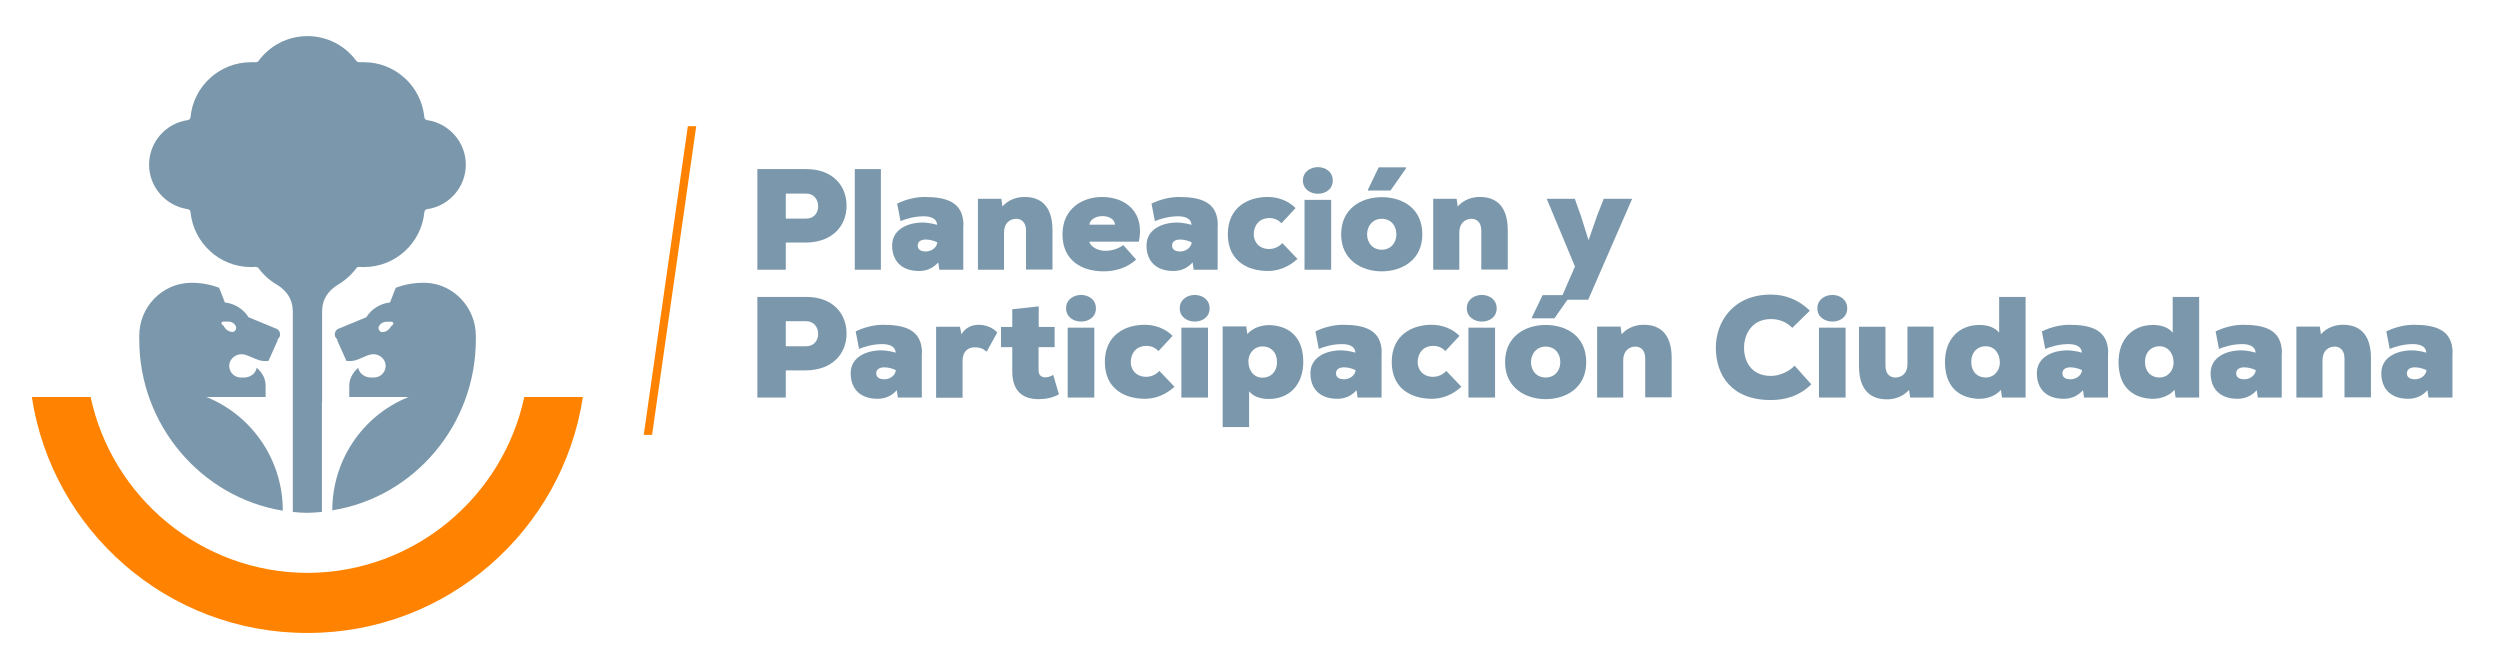 <?xml version="1.0" encoding="UTF-8"?>
<svg id="Capa_1" xmlns="http://www.w3.org/2000/svg" version="1.1" viewBox="0 0 139.86 37.4">
  <!-- Generator: Adobe Illustrator 29.8.1, SVG Export Plug-In . SVG Version: 2.1.1 Build 2)  -->
  <defs>
    <style>
      .st0 {
        fill: #7a97ab;
      }

      .st1 {
        fill: #ff8300;
      }
    </style>
  </defs>
  <path class="st0" d="M43.96,13.57v1.52h-1.59v-5.63h2.73c1.51,0,2.26.95,2.26,2.05s-.76,2.04-2.26,2.06h-1.14ZM43.96,12.23h1.14c.44,0,.67-.32.67-.69s-.23-.71-.67-.71h-1.14v1.4Z"/>
  <rect class="st0" x="47.82" y="9.46" width="1.46" height="5.63"/>
  <path class="st0" d="M53.89,12.59v2.5h-1.34l-.06-.41c-.28.31-.63.48-1.08.48-.96,0-1.5-.55-1.5-1.43s.84-1.28,1.72-1.28c.2,0,.54.05.8.13-.02-.36-.36-.48-.76-.48-.55,0-1.06.17-1.29.27l-.19-.98c.51-.25,1.07-.37,1.53-.37,1.21,0,2.18.27,2.18,1.58M51.8,14.07c.22,0,.59-.14.64-.51-.13-.07-.39-.16-.65-.16-.28,0-.45.12-.45.34,0,.27.26.33.46.33"/>
  <path class="st0" d="M57.4,15.09v-2.19c0-.49-.28-.66-.55-.66-.35,0-.68.24-.68.76v2.09h-1.46v-3.97h1.31l.06.43c.34-.39.84-.54,1.25-.53.84,0,1.55.45,1.55,1.86v2.2h-1.48Z"/>
  <path class="st0" d="M63.71,13.52h-2.77c.1.35.56.51.88.51.43,0,.76-.13,1.02-.32l.72.81c-.47.44-1.13.66-1.81.66-1.25,0-2.31-.62-2.31-2.07s1.13-2.09,2.21-2.09c1.41,0,2.4.93,2.06,2.5M62.38,12.57c-.04-.63-1.34-.65-1.44,0h1.44Z"/>
  <path class="st0" d="M68.12,12.59v2.5h-1.34l-.06-.41c-.28.31-.63.48-1.08.48-.96,0-1.5-.55-1.5-1.43s.84-1.28,1.72-1.28c.2,0,.54.05.8.13-.02-.36-.36-.48-.76-.48-.55,0-1.06.17-1.29.27l-.19-.98c.51-.25,1.07-.37,1.53-.37,1.21,0,2.18.27,2.18,1.58M66.03,14.07c.22,0,.59-.14.64-.51-.13-.07-.39-.16-.65-.16-.28,0-.45.12-.45.34,0,.27.26.33.46.33"/>
  <path class="st0" d="M72.58,14.49c-.47.43-1.04.67-1.64.67-1.16,0-2.25-.57-2.25-2.06s1.11-2.08,2.23-2.08c.57,0,1.14.2,1.56.62l-.79.85c-.19-.2-.42-.29-.68-.29-.56,0-.87.41-.87.91,0,.43.3.82.86.82.27,0,.54-.11.74-.33l.84.88Z"/>
  <path class="st0" d="M73.73,9.35c.41,0,.83.25.83.75s-.42.74-.83.74-.84-.25-.84-.74.42-.75.84-.75M74.47,11.18h-1.49v3.91h1.49v-3.91Z"/>
  <path class="st0" d="M77.3,11.03c1.17,0,2.27.63,2.27,2.08s-1.15,2.07-2.27,2.07-2.27-.63-2.27-2.07,1.12-2.08,2.27-2.08M77.3,13.97c.5,0,.82-.38.82-.86s-.3-.87-.82-.87-.82.41-.82.87.3.86.82.86M78.65,9.36h-1.52l-.6,1.25v.05h1.26l.86-1.23v-.06Z"/>
  <path class="st0" d="M82.87,15.09v-2.19c0-.49-.28-.66-.55-.66-.35,0-.68.24-.68.76v2.09h-1.46v-3.97h1.31l.06.43c.34-.39.84-.54,1.25-.53.84,0,1.55.45,1.55,1.86v2.2h-1.48Z"/>
  <polygon class="st0" points="91.31 11.12 88.85 16.77 87.3 16.77 88.11 14.91 86.53 11.12 88.1 11.12 88.44 12.07 88.87 13.44 89.35 12.06 89.72 11.12 91.31 11.12"/>
  <path class="st0" d="M43.96,20.72v1.52h-1.59v-5.63h2.73c1.51,0,2.26.95,2.26,2.05s-.76,2.04-2.26,2.06h-1.14ZM43.96,19.37h1.14c.44,0,.67-.32.67-.69s-.23-.71-.67-.71h-1.14v1.4Z"/>
  <path class="st0" d="M51.57,19.74v2.5h-1.34l-.06-.41c-.28.31-.63.48-1.08.48-.96,0-1.5-.55-1.5-1.43s.84-1.28,1.72-1.28c.2,0,.54.05.8.13-.02-.36-.36-.48-.76-.48-.55,0-1.06.17-1.29.27l-.19-.98c.51-.25,1.07-.37,1.53-.37,1.21,0,2.18.27,2.18,1.58M49.48,21.22c.22,0,.59-.14.64-.51-.13-.07-.39-.16-.65-.16-.28,0-.45.12-.45.34,0,.27.26.33.46.33"/>
  <path class="st0" d="M53.7,18.27l.09.43c.21-.37.58-.53.96-.53s.79.15,1.04.43l-.59,1.07c-.24-.19-.42-.24-.67-.24-.37,0-.68.22-.68.75v2.07h-1.48v-3.97h1.33Z"/>
  <path class="st0" d="M58.11,17.14v1.15h.89v1.13h-.9v1.3c0,.28.17.39.39.39.14,0,.31-.06.43-.14l.32,1.09c-.34.19-.73.27-1.14.27-.79,0-1.49-.36-1.47-1.61v-1.3h-.63v-1.13h.63v-.99l1.47-.16Z"/>
  <path class="st0" d="M60.48,16.5c.41,0,.83.25.83.75s-.42.74-.83.74-.84-.25-.84-.74.42-.75.84-.75M61.22,18.33h-1.49v3.91h1.49v-3.91Z"/>
  <path class="st0" d="M65.7,21.64c-.47.43-1.04.67-1.64.67-1.16,0-2.25-.57-2.25-2.06s1.11-2.08,2.23-2.08c.57,0,1.14.2,1.56.62l-.79.85c-.19-.2-.42-.29-.68-.29-.56,0-.87.41-.87.91,0,.43.3.82.86.82.27,0,.54-.11.74-.33l.84.88Z"/>
  <path class="st0" d="M66.84,16.5c.41,0,.83.25.83.75s-.42.74-.83.74-.84-.25-.84-.74.42-.75.84-.75M67.58,18.33h-1.49v3.91h1.49v-3.91Z"/>
  <path class="st0" d="M69.88,23.89h-1.48v-5.63h1.32l.06.43c.34-.39.87-.52,1.31-.5,1.17.07,1.82.8,1.82,2.06s-.77,2.07-1.93,2.07c-.51,0-.88-.16-1.1-.43v1.99ZM71.44,20.25c0-.55-.35-.87-.8-.87-.5,0-.8.41-.8.83,0,.48.27.92.8.92.44,0,.8-.32.8-.88"/>
  <path class="st0" d="M77.29,19.74v2.5h-1.34l-.06-.41c-.28.31-.63.48-1.08.48-.96,0-1.5-.55-1.5-1.43s.84-1.28,1.72-1.28c.2,0,.54.05.8.13-.02-.36-.36-.48-.76-.48-.55,0-1.06.17-1.29.27l-.19-.98c.51-.25,1.07-.37,1.53-.37,1.21,0,2.18.27,2.18,1.58M75.2,21.22c.22,0,.59-.14.64-.51-.13-.07-.39-.16-.65-.16-.28,0-.45.12-.45.34,0,.27.26.33.46.33"/>
  <path class="st0" d="M81.75,21.64c-.47.43-1.04.67-1.64.67-1.16,0-2.25-.57-2.25-2.06s1.11-2.08,2.23-2.08c.57,0,1.14.2,1.56.62l-.79.85c-.19-.2-.42-.29-.68-.29-.56,0-.87.41-.87.91,0,.43.3.82.86.82.27,0,.54-.11.74-.33l.84.88Z"/>
  <path class="st0" d="M82.9,16.5c.41,0,.83.25.83.75s-.42.74-.83.74-.84-.25-.84-.74.42-.75.84-.75M83.64,18.33h-1.49v3.91h1.49v-3.91Z"/>
  <path class="st0" d="M86.47,18.18c1.17,0,2.27.63,2.27,2.08s-1.15,2.07-2.27,2.07-2.27-.63-2.27-2.07,1.12-2.08,2.27-2.08M86.47,21.12c.5,0,.82-.38.82-.86s-.3-.87-.82-.87-.82.41-.82.87.3.86.82.86M87.82,16.51h-1.52l-.6,1.25v.05h1.26l.86-1.23v-.06Z"/>
  <path class="st0" d="M92.04,22.24v-2.19c0-.49-.28-.66-.55-.66-.35,0-.68.24-.68.76v2.09h-1.46v-3.97h1.31l.06.43c.34-.39.84-.54,1.25-.53.84,0,1.55.45,1.55,1.86v2.2h-1.48Z"/>
  <path class="st0" d="M101.33,21.5c-.63.63-1.41.88-2.26.88-2.21,0-3.07-1.39-3.08-2.92,0-1.45.96-2.98,3.08-2.98.81,0,1.54.28,2.18.9l-.98.96c-.4-.39-.82-.49-1.2-.49-1.08,0-1.51.88-1.5,1.62,0,.73.39,1.56,1.5,1.56.38,0,.92-.16,1.33-.57l.93,1.04Z"/>
  <path class="st0" d="M102.51,16.5c.41,0,.83.25.83.75s-.42.74-.83.74-.84-.25-.84-.74.42-.75.84-.75M103.25,18.33h-1.49v3.91h1.49v-3.91Z"/>
  <path class="st0" d="M105.48,18.27v2.19c0,.49.28.66.55.66.35,0,.68-.22.68-.74v-2.11h1.46v3.97h-1.31l-.06-.43c-.34.39-.84.54-1.25.53-.84,0-1.55-.45-1.55-1.86v-2.2h1.48Z"/>
  <path class="st0" d="M111.84,16.61h1.48v5.63h-1.32l-.06-.43c-.34.39-.87.52-1.31.5-1.17-.07-1.82-.8-1.82-2.06s.77-2.07,1.93-2.07c.51,0,.88.16,1.1.43v-1.99ZM110.28,20.25c0,.55.35.87.8.87.5,0,.8-.41.8-.83,0-.48-.27-.92-.8-.92-.44,0-.8.32-.8.88"/>
  <path class="st0" d="M117.93,19.74v2.5h-1.34l-.06-.41c-.28.31-.63.48-1.08.48-.96,0-1.5-.55-1.5-1.43s.84-1.28,1.72-1.28c.2,0,.54.05.8.13-.02-.36-.36-.48-.76-.48-.55,0-1.06.17-1.29.27l-.19-.98c.51-.25,1.07-.37,1.53-.37,1.21,0,2.18.27,2.18,1.58M115.84,21.22c.22,0,.59-.14.64-.51-.13-.07-.39-.16-.65-.16-.28,0-.45.12-.45.34,0,.27.26.33.46.33"/>
  <path class="st0" d="M121.55,16.61h1.48v5.63h-1.32l-.06-.43c-.34.39-.87.52-1.31.5-1.17-.07-1.82-.8-1.82-2.06s.77-2.07,1.93-2.07c.51,0,.88.16,1.1.43v-1.99ZM120,20.25c0,.55.35.87.8.87.5,0,.8-.41.8-.83,0-.48-.27-.92-.8-.92-.44,0-.8.32-.8.88"/>
  <path class="st0" d="M127.65,19.74v2.5h-1.34l-.06-.41c-.28.31-.63.48-1.08.48-.96,0-1.5-.55-1.5-1.43s.84-1.28,1.72-1.28c.2,0,.54.05.8.13-.02-.36-.36-.48-.76-.48-.55,0-1.06.17-1.29.27l-.19-.98c.51-.25,1.07-.37,1.53-.37,1.21,0,2.18.27,2.18,1.58M125.56,21.22c.22,0,.59-.14.64-.51-.13-.07-.39-.16-.65-.16-.28,0-.45.12-.45.34,0,.27.26.33.46.33"/>
  <path class="st0" d="M131.16,22.24v-2.19c0-.49-.28-.66-.55-.66-.35,0-.68.24-.68.76v2.09h-1.46v-3.97h1.31l.06.43c.34-.39.84-.54,1.25-.53.84,0,1.55.45,1.55,1.86v2.2h-1.48Z"/>
  <path class="st0" d="M137.2,19.74v2.5h-1.34l-.06-.41c-.28.31-.63.48-1.08.48-.96,0-1.5-.55-1.5-1.43s.84-1.28,1.72-1.28c.2,0,.54.05.8.13-.02-.36-.36-.48-.76-.48-.55,0-1.06.17-1.29.27l-.19-.98c.51-.25,1.07-.37,1.53-.37,1.21,0,2.18.27,2.18,1.58M135.11,21.22c.22,0,.59-.14.64-.51-.13-.07-.39-.16-.65-.16-.28,0-.45.12-.45.34,0,.27.26.33.46.33"/>
  <polygon class="st1" points="38.48 7.06 36.03 24.21 36.01 24.33 36.48 24.33 38.95 7.06 38.48 7.06"/>
  <path class="st1" d="M29.33,22.21c-1.2,5.61-6.17,9.82-12.13,9.84-5.96-.02-10.93-4.23-12.13-9.84H1.78c1.14,7.48,7.6,13.2,15.39,13.2h.05c7.79,0,14.25-5.73,15.39-13.2h-3.29Z"/>
  <path class="st0" d="M23.82,15.82s-.09,0-.14,0c-.54,0-1.06.1-1.54.28l-.32.82c-.56.06-1.05.38-1.33.83,0,0-1.5.62-1.5.62,0,0,0,0,0,0-.15.04-.26.17-.26.34,0,.11.05.21.14.27-.01.02,0,.05,0,.07l.51,1.14c.23.03.47,0,.69-.1.44-.19.58-.26.77-.27.35-.03.68.22.73.56.05.39-.24.72-.61.74h-.21c-.13,0-.29-.04-.4-.11-.16-.09-.28-.25-.31-.44-.35.32-.49.65-.5.98,0,.18,0,.41,0,.66h3.32s-.03.01-.05.02c-2.56,1.05-4.22,3.55-4.22,6.32h0c4.58-.73,8.03-4.78,8.03-9.55v-.21c0-1.57-1.22-2.9-2.79-2.97M21.92,18.21s-.05.07-.08.1c-.07.12-.19.21-.32.25-.05.01-.1.02-.15.02-.16-.02-.25-.22-.16-.35.08-.14.23-.22.39-.23.06,0,.26,0,.3,0,.05,0,.09.02.1.08.02.07-.04.1-.08.14M11.59,22.23s-.04-.01-.05-.02h3.32c0-.26,0-.48,0-.66-.01-.33-.14-.66-.5-.98-.03.19-.14.35-.31.44-.1.07-.27.11-.4.11h-.21c-.37-.02-.66-.35-.61-.74.05-.34.38-.59.73-.56.19.01.32.09.77.27.22.1.46.13.69.1l.51-1.14s.01-.05,0-.07c.08-.06.14-.16.14-.27,0-.16-.11-.3-.26-.34,0,0,0,0,0,0,0,0-1.5-.62-1.5-.62-.29-.45-.77-.77-1.33-.83l-.32-.82c-.48-.18-.99-.28-1.54-.28-.01,0-.03,0-.04,0-1.61.02-2.89,1.35-2.89,2.96v.22c0,4.77,3.46,8.82,8.03,9.57v-.02c0-2.76-1.66-5.26-4.22-6.32M12.39,18.07c.01-.05.05-.08.1-.08.04,0,.23,0,.3,0,.16,0,.31.09.39.23.08.14,0,.33-.16.35-.05,0-.1,0-.15-.02-.13-.04-.25-.13-.32-.25-.02-.04-.04-.08-.08-.1-.04-.04-.1-.07-.08-.14M18,28.64c-.27.03-.53.04-.81.05-.27,0-.54-.02-.81-.05v-6.14h0v-5.14c-.02-.64-.35-1.09-.85-1.41-.42-.24-.78-.56-1.06-.94-.04-.05-.1-.08-.17-.08-.09,0-.17.01-.26.01-1.76,0-3.21-1.35-3.38-3.07,0-.09-.07-.16-.16-.17-1.22-.18-2.16-1.23-2.16-2.49s.94-2.32,2.16-2.49c.09-.01.15-.08.16-.17.16-1.72,1.62-3.07,3.38-3.07.09,0,.17,0,.26,0,.07,0,.13-.02.17-.08.62-.84,1.61-1.38,2.73-1.38h0c1.12,0,2.11.54,2.73,1.38.04.05.1.08.17.08.09,0,.17,0,.26,0,1.76,0,3.21,1.35,3.38,3.07,0,.09.07.16.16.17,1.22.18,2.16,1.23,2.16,2.49s-.94,2.32-2.16,2.49c-.09.01-.15.08-.16.17-.16,1.72-1.62,3.07-3.38,3.07-.09,0-.17,0-.26-.01-.07,0-.13.02-.17.08-.28.38-.65.7-1.06.94-.5.32-.83.77-.85,1.41v5.14h-.01v6.14Z"/>
</svg>